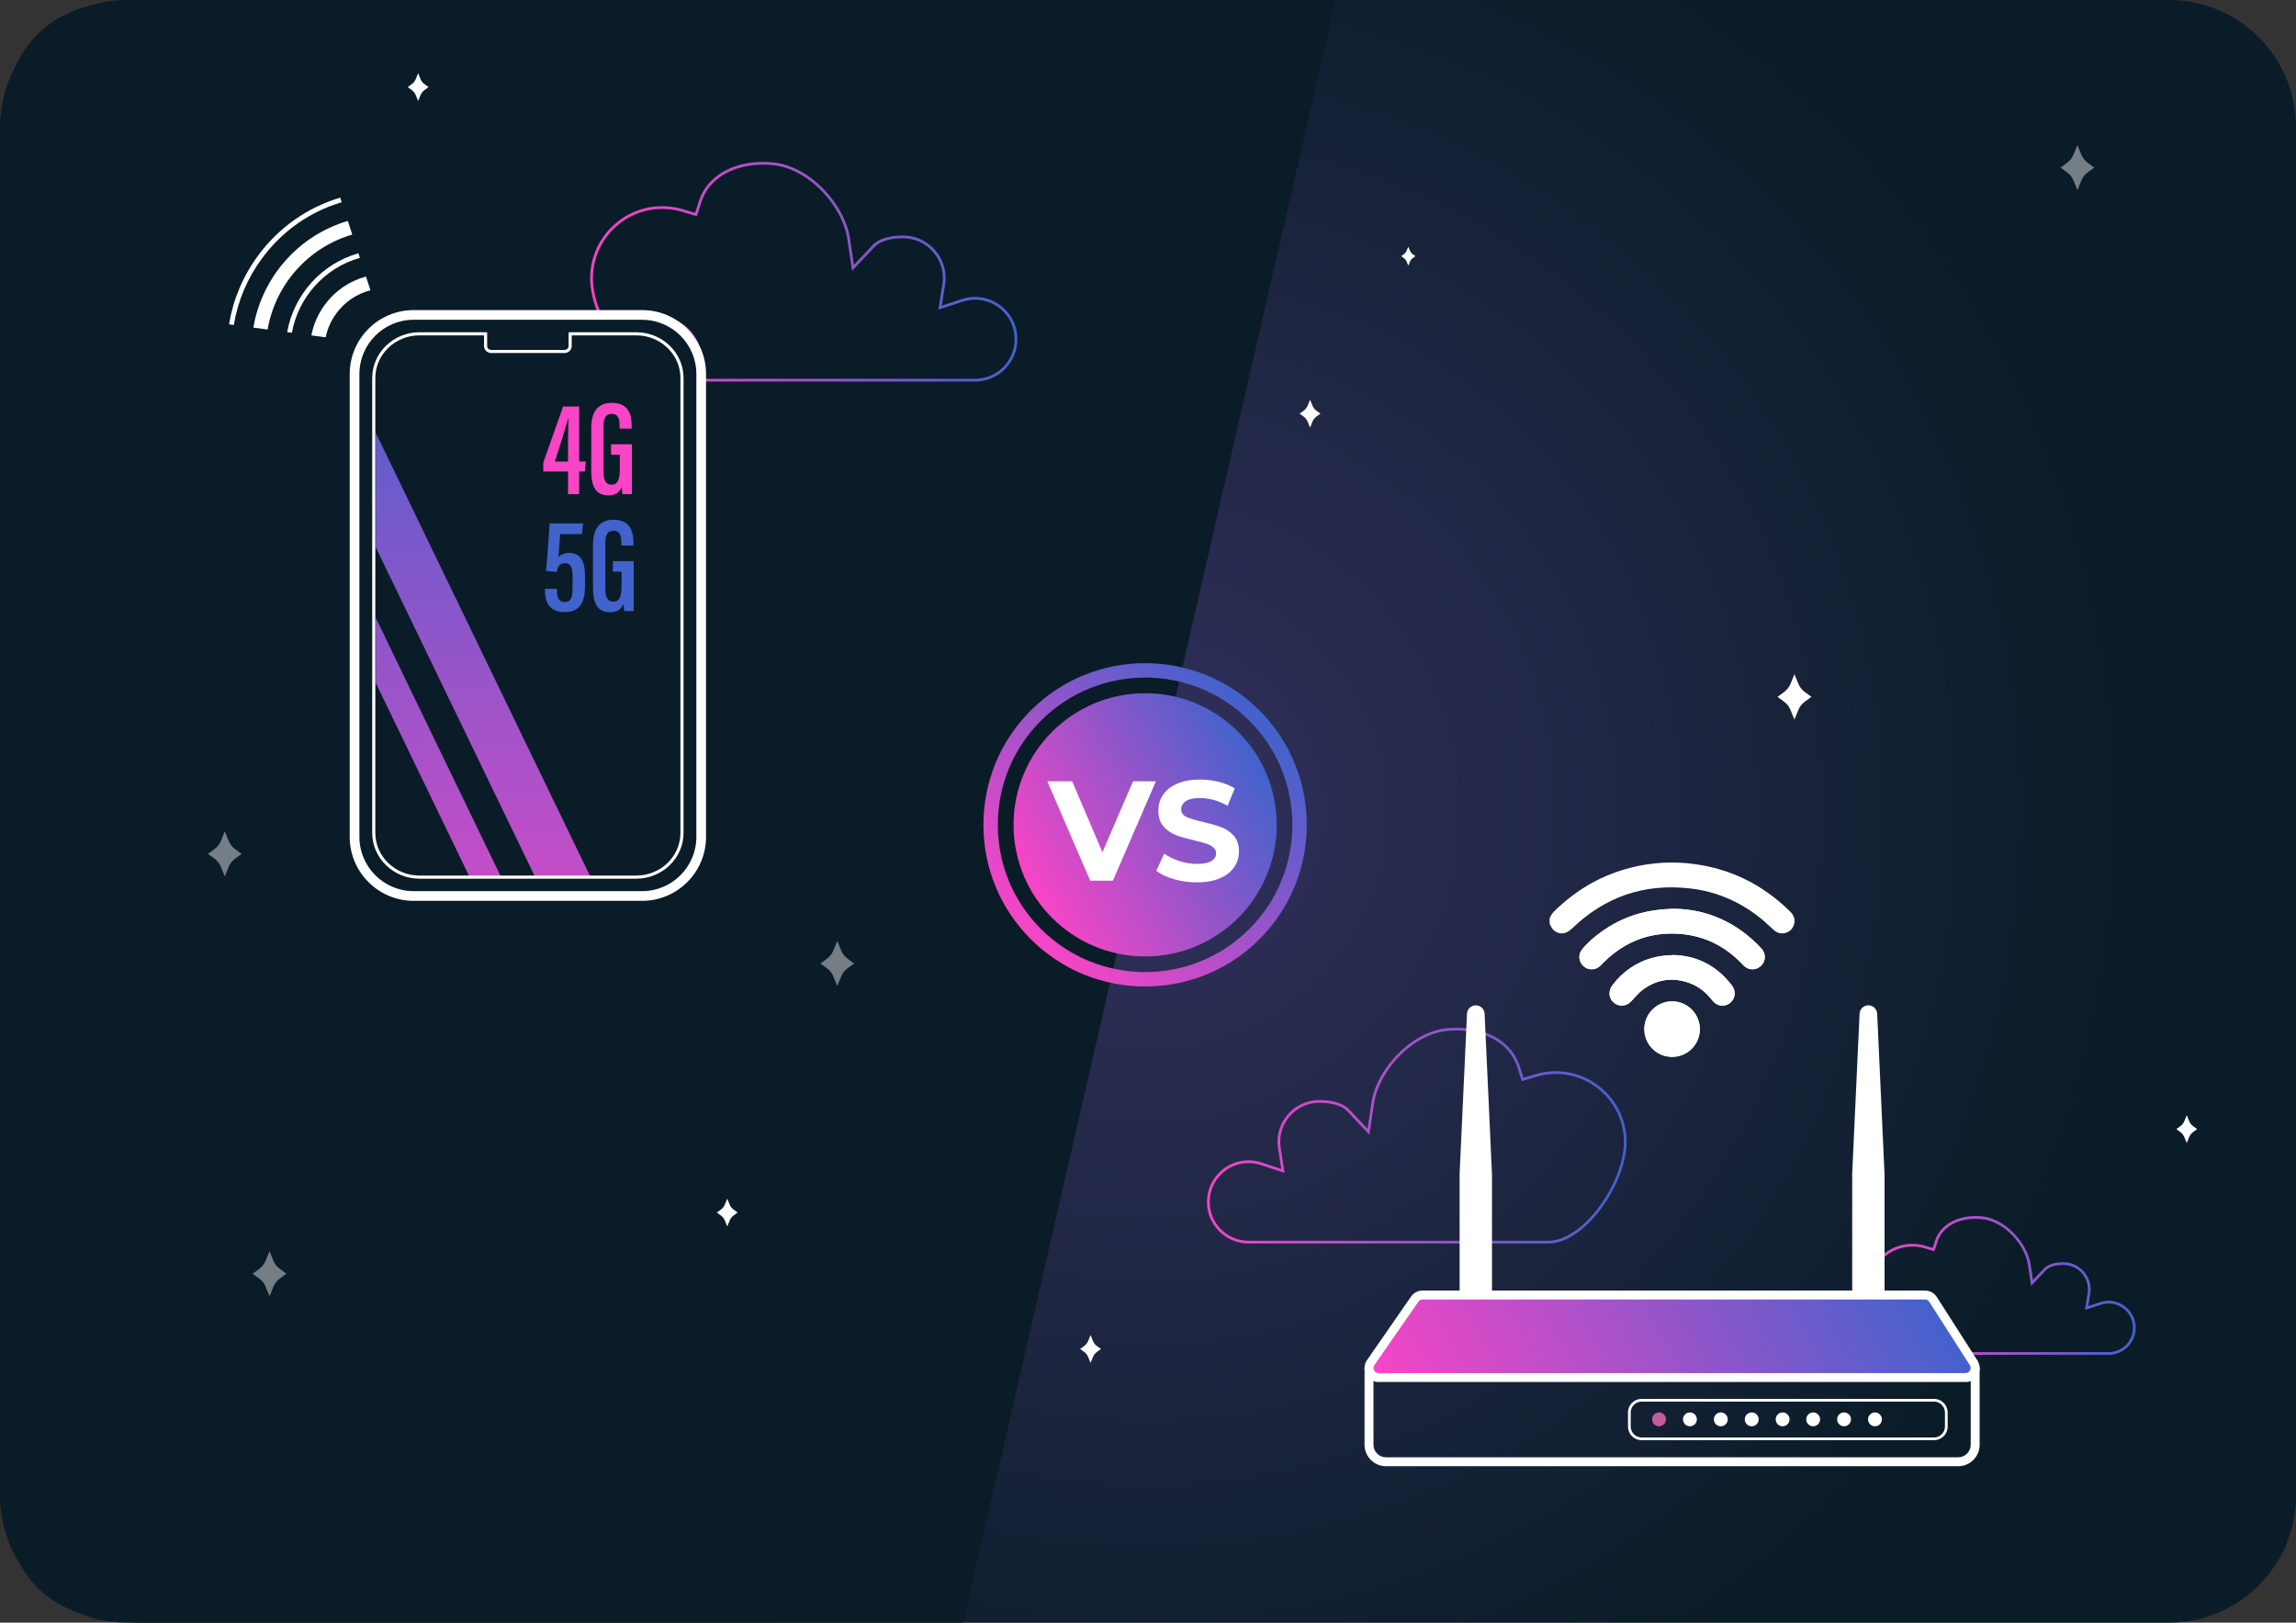 <?xml version="1.0" encoding="utf-8"?>
<!-- Generator: Adobe Illustrator 27.1.1, SVG Export Plug-In . SVG Version: 6.00 Build 0)  -->
<svg version="1.1" xmlns="http://www.w3.org/2000/svg" xmlns:xlink="http://www.w3.org/1999/xlink" x="0px" y="0px" width="1084px"
	 height="766px" viewBox="0 0 1084 766" enable-background="new 0 0 1084 766" xml:space="preserve">
<rect x="0" y="0" width="1084" height="766" fill="#333333" stroke="none"/>
<g id="Calque_3">
</g>
<g id="Background">
	<radialGradient id="SVGID_1_" cx="542" cy="383" r="469.283" gradientUnits="userSpaceOnUse">
		<stop  offset="0" style="stop-color:#32305D"/>
		<stop  offset="1" style="stop-color:#0A1C27"/>
	</radialGradient>
	<path fill="url(#SVGID_1_)" d="M1023.952,766H60.048C26.884,766,0,739.116,0,705.952V60.048C0,26.884,26.884,0,60.048,0h963.904
		C1057.116,0,1084,26.884,1084,60.048v645.904C1084,739.116,1057.116,766,1023.952,766z"/>
	<path fill="#0A1C27" d="M65.217,0C20.223,0,0,25.272,0,70.503v251.613v27.25v342.741C0,745.657,23.222,766,69.057,766h385.629
		L630.628,0H65.217z"/>
</g>
<g id="Calque_1">
	<path opacity="0.43" fill="#FFFFFF" d="M980.804,68.47l1.863,4.556c0.621,1.52,1.652,2.838,2.977,3.808l3.117,2.28l-3.117,2.28
		c-1.325,0.97-2.356,2.288-2.977,3.808l-1.863,4.556l-1.863-4.556c-0.621-1.52-1.652-2.838-2.977-3.808l-3.117-2.28l3.117-2.28
		c1.325-0.97,2.356-2.288,2.977-3.808L980.804,68.47z"/>
	<path fill="#FFFFFF" d="M618.511,188.698l1.149,2.811c0.383,0.938,1.019,1.751,1.837,2.349l1.923,1.407l-1.923,1.407
		c-0.818,0.598-1.454,1.412-1.837,2.349l-1.149,2.811l-1.149-2.811c-0.383-0.938-1.019-1.751-1.837-2.349l-1.923-1.407l1.923-1.407
		c0.818-0.598,1.454-1.412,1.837-2.349L618.511,188.698z"/>
	<path fill="#FFFFFF" d="M1032.416,526.456l1.149,2.811c0.383,0.938,1.019,1.751,1.837,2.349l1.923,1.407l-1.923,1.407
		c-0.818,0.598-1.454,1.412-1.837,2.349l-1.149,2.811l-1.149-2.811c-0.384-0.938-1.019-1.751-1.837-2.349l-1.923-1.407l1.923-1.407
		c0.818-0.598,1.454-1.412,1.837-2.349L1032.416,526.456z"/>
	<path fill="#FFFFFF" d="M664.899,116.437l0.787,1.924c0.262,0.642,0.698,1.199,1.257,1.608l1.316,0.963l-1.316,0.963
		c-0.56,0.409-0.995,0.966-1.257,1.608l-0.787,1.924l-0.787-1.924c-0.262-0.642-0.698-1.199-1.257-1.608l-1.316-0.963l1.316-0.963
		c0.56-0.409,0.995-0.966,1.257-1.608L664.899,116.437z"/>
	<path fill="#FFFFFF" d="M197.41,34.55l1.149,2.811c0.383,0.938,1.019,1.751,1.837,2.349l1.923,1.407l-1.923,1.407
		c-0.818,0.598-1.454,1.412-1.837,2.349l-1.149,2.811l-1.149-2.811c-0.383-0.938-1.019-1.751-1.837-2.349l-1.923-1.407l1.923-1.407
		c0.818-0.598,1.454-1.412,1.837-2.349L197.41,34.55z"/>
	<path fill="#FFFFFF" d="M343.352,565.834l1.149,2.811c0.383,0.938,1.019,1.751,1.837,2.349l1.923,1.407l-1.923,1.407
		c-0.818,0.598-1.454,1.412-1.837,2.349l-1.149,2.811l-1.149-2.811c-0.383-0.938-1.019-1.751-1.837-2.349l-1.923-1.407l1.923-1.407
		c0.818-0.598,1.454-1.412,1.837-2.349L343.352,565.834z"/>
	<path fill="#FFFFFF" d="M514.883,630.236l1.149,2.811c0.383,0.938,1.019,1.751,1.837,2.349l1.923,1.407l-1.923,1.407
		c-0.818,0.598-1.454,1.412-1.837,2.349l-1.149,2.811l-1.149-2.811c-0.383-0.938-1.019-1.751-1.837-2.349l-1.923-1.407l1.923-1.407
		c0.818-0.598,1.454-1.412,1.837-2.349L514.883,630.236z"/>
	<path opacity="0.43" fill="#FFFFFF" d="M106.128,392.451l1.863,4.556c0.621,1.52,1.652,2.838,2.977,3.808l3.117,2.28l-3.117,2.28
		c-1.325,0.97-2.356,2.288-2.977,3.808l-1.863,4.556l-1.863-4.556c-0.621-1.52-1.652-2.838-2.977-3.808l-3.117-2.28l3.117-2.28
		c1.325-0.97,2.356-2.288,2.977-3.808L106.128,392.451z"/>
	<path opacity="0.43" fill="#FFFFFF" d="M395.299,444.195l1.863,4.556c0.621,1.52,1.652,2.838,2.977,3.808l3.117,2.28l-3.117,2.28
		c-1.325,0.97-2.356,2.288-2.977,3.808l-1.863,4.556l-1.863-4.556c-0.621-1.52-1.652-2.838-2.977-3.808l-3.117-2.28l3.117-2.28
		c1.325-0.97,2.356-2.288,2.977-3.808L395.299,444.195z"/>
	<path opacity="0.43" fill="#FFFFFF" d="M127.251,590.632l1.863,4.556c0.621,1.52,1.652,2.838,2.977,3.807l3.117,2.28l-3.117,2.28
		c-1.325,0.97-2.356,2.288-2.977,3.808l-1.863,4.556l-1.863-4.556c-0.621-1.52-1.652-2.838-2.977-3.808l-3.117-2.28l3.117-2.28
		c1.325-0.97,2.356-2.288,2.977-3.807L127.251,590.632z"/>
	
		<linearGradient id="SVGID_00000176006301639327402640000005536348284195769517_" gradientUnits="userSpaceOnUse" x1="7715.064" y1="-4501.952" x2="7867.766" y2="-4501.952" gradientTransform="matrix(0.707 -0.707 0.707 0.707 -1785.337 9082.103)">
		<stop  offset="0" style="stop-color:#F845C6"/>
		<stop  offset="1" style="stop-color:#4262CC"/>
	</linearGradient>
	<path fill="url(#SVGID_00000176006301639327402640000005536348284195769517_)" d="M540.651,465.692
		c-19.549,0-39.104-7.446-53.988-22.327l0,0c-14.421-14.421-22.363-33.594-22.363-53.988c0-20.394,7.942-39.567,22.363-53.988
		c29.769-29.769,78.207-29.769,107.976,0s29.77,78.207,0,107.977C579.755,458.25,560.203,465.692,540.651,465.692z M540.651,319.861
		c-17.81,0-35.62,6.779-49.178,20.338c-13.136,13.136-20.37,30.601-20.37,49.178c0,18.577,7.234,36.042,20.37,49.178l0,0
		c27.117,27.117,71.239,27.117,98.356,0c27.117-27.117,27.117-71.24,0-98.356C576.271,326.641,558.461,319.861,540.651,319.861z"/>
	
		<linearGradient id="SVGID_00000003792612367002370960000011300680160202247610_" gradientUnits="userSpaceOnUse" x1="486.834" y1="420.449" x2="594.468" y2="358.306">
		<stop  offset="0" style="stop-color:#F845C6"/>
		<stop  offset="1" style="stop-color:#4262CC"/>
	</linearGradient>
	<circle fill="url(#SVGID_00000003792612367002370960000011300680160202247610_)" cx="540.651" cy="389.377" r="62.127"/>
	<g>
		<path fill="#FFFFFF" d="M545.743,368.815l-20.309,46.919h-10.724l-20.242-46.919h11.73l14.277,33.514l14.478-33.514H545.743z"/>
		<path fill="#FFFFFF" d="M554.288,415.031c-3.463-1.005-6.245-2.312-8.345-3.921l3.687-8.177c2.011,1.475,4.401,2.659,7.172,3.552
			c2.77,0.895,5.54,1.341,8.311,1.341c3.083,0,5.362-0.458,6.837-1.374c1.474-0.916,2.212-2.133,2.212-3.653
			c0-1.117-0.436-2.044-1.307-2.782s-1.989-1.329-3.351-1.776c-1.364-0.446-3.207-0.938-5.53-1.475
			c-3.575-0.848-6.502-1.698-8.781-2.547c-2.279-0.849-4.234-2.212-5.865-4.089c-1.632-1.877-2.446-4.379-2.446-7.507
			c0-2.725,0.737-5.195,2.212-7.407s3.697-3.965,6.669-5.262c2.971-1.295,6.602-1.944,10.892-1.944c2.993,0,5.92,0.358,8.781,1.073
			c2.859,0.715,5.362,1.743,7.507,3.083l-3.351,8.245c-4.335-2.457-8.67-3.687-13.003-3.687c-3.039,0-5.285,0.492-6.736,1.475
			c-1.453,0.983-2.178,2.279-2.178,3.887c0,1.609,0.838,2.805,2.514,3.586c1.676,0.782,4.233,1.553,7.675,2.312
			c3.574,0.85,6.502,1.699,8.781,2.547c2.279,0.849,4.233,2.19,5.865,4.021c1.631,1.833,2.447,4.313,2.447,7.44
			c0,2.681-0.749,5.128-2.245,7.34c-1.498,2.212-3.743,3.966-6.736,5.261c-2.994,1.296-6.636,1.944-10.925,1.944
			C561.336,416.538,557.75,416.036,554.288,415.031z"/>
	</g>
	<path fill="#FFFFFF" d="M847.205,318.256l1.874,4.585c0.625,1.529,1.662,2.856,2.996,3.831l3.136,2.295l-3.136,2.295
		c-1.334,0.976-2.371,2.302-2.996,3.831l-1.874,4.585l-1.874-4.585c-0.625-1.529-1.662-2.856-2.996-3.831l-3.136-2.295l3.136-2.295
		c1.333-0.976,2.371-2.302,2.996-3.831L847.205,318.256z"/>
	<g>
		
			<linearGradient id="SVGID_00000054946013299146667810000000061831763863166615_" gradientUnits="userSpaceOnUse" x1="278.621" y1="128.27" x2="480.343" y2="128.27">
			<stop  offset="0" style="stop-color:#F845C6"/>
			<stop  offset="1" style="stop-color:#4262CC"/>
		</linearGradient>
		<path fill="url(#SVGID_00000054946013299146667810000000061831763863166615_)" d="M460.364,180.116h-130.53v-10.532
			c0-10.357-8.427-18.784-18.784-18.784h-27.601l-0.173-0.387c-3.045-6.793-4.655-13.371-4.655-19.023
			c0-18.785,15.283-34.068,34.069-34.068c3.279,0,6.561,0.483,9.754,1.436l5.722,1.707l1.842-5.68
			c3.672-11.325,15.299-18.361,30.343-18.361c1.403,0,2.839,0.064,4.268,0.191c18.171,1.615,34.359,20.303,36.695,35.933
			l1.862,12.463l8.636-9.177c2.907-3.091,7.801-4.658,14.544-4.658c11.087,0,20.108,9.021,20.108,20.108
			c0,0.931-0.087,1.924-0.273,3.127l-1.536,9.862l9.483-3.114c2.033-0.667,4.129-1.006,6.229-1.006
			c11.017,0,19.98,8.963,19.98,19.98S471.38,180.116,460.364,180.116z M331.143,178.806h129.221
			c10.295,0,18.671-8.376,18.671-18.672c0-10.295-8.376-18.671-18.671-18.671c-1.961,0-3.919,0.316-5.82,0.94l-11.513,3.78
			l1.865-11.973c0.176-1.135,0.258-2.064,0.258-2.926c0-10.366-8.433-18.799-18.799-18.799c-6.368,0-10.94,1.428-13.59,4.246
			l-10.485,11.142l-2.26-15.131c-2.263-15.149-17.933-33.26-35.516-34.823c-1.39-0.123-2.787-0.185-4.152-0.185
			c-14.457,0-25.607,6.689-29.098,17.456l-2.236,6.896l-6.947-2.073c-3.072-0.917-6.227-1.382-9.38-1.382
			c-18.064,0-32.76,14.696-32.76,32.759c0,5.363,1.509,11.614,4.368,18.101h26.751c11.079,0,20.093,9.014,20.093,20.093V178.806z"/>
	</g>
	<g>
		<defs>
			<path id="SVGID_00000123410248497093526080000000779038144164620679_" d="M319.453,178.97v216.177
				c0,10.448-8.47,18.918-18.918,18.918H196.326c-10.448,0-18.918-8.47-18.918-18.918V178.973c0-10.448,8.47-18.918,18.918-18.918
				h104.212C310.984,160.055,319.453,168.523,319.453,178.97z"/>
		</defs>
		<clipPath id="SVGID_00000120536783537282183010000009906136574667044230_">
			<use xlink:href="#SVGID_00000123410248497093526080000000779038144164620679_"  overflow="visible"/>
		</clipPath>
		<g clip-path="url(#SVGID_00000120536783537282183010000009906136574667044230_)">
			<defs>
				<path id="SVGID_00000060016475406968298990000013890562358045800334_" d="M363.389,461.183H-65.273
					c-5.019,0-9.087-4.068-9.087-9.087V163.915c0-5.019,4.068-9.087,9.087-9.087h428.662c5.019,0,9.087,4.068,9.087,9.087v288.181
					C372.476,457.115,368.408,461.183,363.389,461.183z"/>
			</defs>
			<clipPath id="SVGID_00000038396790524739515680000000372317573149682077_">
				<use xlink:href="#SVGID_00000060016475406968298990000013890562358045800334_"  overflow="visible"/>
			</clipPath>
			
				<linearGradient id="SVGID_00000002386526715199987900000004434021118138916530_" gradientUnits="userSpaceOnUse" x1="208.761" y1="523.895" x2="208.761" y2="136.991">
				<stop  offset="0" style="stop-color:#F845C6"/>
				<stop  offset="1" style="stop-color:#4262CC"/>
			</linearGradient>
			
				<path clip-path="url(#SVGID_00000038396790524739515680000000372317573149682077_)" fill="url(#SVGID_00000002386526715199987900000004434021118138916530_)" d="
				M102.619,136.991l-11.984,5.925l178.486,369.159l11.984-5.925L102.619,136.991z M148.401,144.303L127.3,154.736l178.486,369.159
				l21.101-10.433L148.401,144.303z"/>
		</g>
	</g>
	<path fill="#FFFFFF" d="M300.401,414.798H198.049c-12.306,0-22.317-9.693-22.317-21.607V178.45
		c0-11.914,10.011-21.607,22.317-21.607h31.945v6.515c0,1.009,0.879,1.831,1.96,1.831h34.542c1.08,0,1.959-0.821,1.959-1.831v-6.515
		h31.95c12.304,0,22.313,9.691,22.313,21.604v214.745C322.718,405.105,312.707,414.798,300.401,414.798z M198.049,158.309
		c-11.497,0-20.85,9.035-20.85,20.14v214.741c0,11.105,9.353,20.14,20.85,20.14h102.352c11.497,0,20.85-9.035,20.85-20.14V178.446
		c0-11.103-9.352-20.137-20.846-20.137h-30.483v5.048c0,1.818-1.537,3.297-3.426,3.297h-34.542c-1.89,0-3.427-1.479-3.427-3.297
		v-5.048H198.049z"/>
	<g>
		<path fill="#F845C6" d="M268.18,233.273v-10.679H256.5v-4.215l9.361-26.456h7.571v25.966h3.168l-0.452,4.705h-2.716v10.679H268.18
			z M268.18,209.448c0-4.046,0.153-8.137,0.235-12.165h-0.064c-1.996,6.946-4.176,13.718-6.408,20.606h6.236V209.448z"/>
		<path fill="#F845C6" d="M298.349,233.273h-4.469c-0.153-0.725-0.28-2.467-0.325-3.396c-1.133,2.964-3.576,3.994-6.33,3.994
			c-6.095,0-8.074-4.447-8.074-11.478v-20.506c0-6.953,2.748-11.707,9.665-11.707c8.286,0,9.399,6.002,9.399,10.917v1.254h-5.698
			v-1.483c0-2.549-0.337-5.493-3.719-5.493c-2.626,0-3.84,1.743-3.84,5.741v21.806c0,3.732,1.03,5.887,3.707,5.887
			c3.286,0,3.967-2.892,3.967-7.705v-6.443h-4.139v-4.928h9.856V233.273z"/>
	</g>
	<g>
		<path fill="#4262CC" d="M274.724,252.138h-10.261c-0.21,3.492-0.566,8.317-0.833,10.987c0.853-1.233,2.735-2.098,5.05-2.098
			c5.515,0,7.533,4.065,7.533,10.967v4.515c0,7.107-1.992,12.451-9.653,12.451c-6.999,0-9.284-4.561-9.284-10.154v-0.847h5.673
			v1.324c0,2.371,0.744,4.953,3.611,4.953c3.127,0,3.757-2.415,3.757-6.938v-5.069c0-4.216-0.674-6.37-3.605-6.37
			c-2.429,0-3.332,1.405-3.865,4.171l-5.081-0.541c0.611-5.821,1.419-17.244,1.724-22.388h15.838L274.724,252.138z"/>
		<path fill="#4262CC" d="M299.176,288.451h-4.469c-0.153-0.725-0.28-2.467-0.325-3.396c-1.133,2.964-3.576,3.994-6.33,3.994
			c-6.095,0-8.074-4.447-8.074-11.478v-20.506c0-6.953,2.748-11.707,9.665-11.707c8.286,0,9.399,6.002,9.399,10.917v1.254h-5.698
			v-1.483c0-2.549-0.337-5.493-3.719-5.493c-2.626,0-3.84,1.743-3.84,5.741V278.1c0,3.732,1.03,5.887,3.707,5.887
			c3.286,0,3.967-2.892,3.967-7.705v-6.443h-4.139v-4.928h9.856V288.451z"/>
	</g>
	<path fill="#FFFFFF" d="M303.163,425.257H195.286c-16.64,0-30.177-13.537-30.177-30.177V176.561
		c0-16.639,13.537-30.177,30.177-30.177h107.876c16.64,0,30.177,13.537,30.177,30.177V395.08
		C333.34,411.719,319.802,425.257,303.163,425.257z M195.286,150.958c-14.117,0-25.603,11.485-25.603,25.603V395.08
		c0,14.117,11.485,25.603,25.603,25.603h107.876c14.117,0,25.603-11.485,25.603-25.603V176.561
		c0-14.117-11.485-25.603-25.603-25.603H195.286z"/>
	<g>
		
			<linearGradient id="SVGID_00000114050195525080902020000017241431390128410266_" gradientUnits="userSpaceOnUse" x1="881.302" y1="606.827" x2="1008.305" y2="606.827">
			<stop  offset="0" style="stop-color:#F845C6"/>
			<stop  offset="1" style="stop-color:#4262CC"/>
		</linearGradient>
		<path fill="url(#SVGID_00000114050195525080902020000017241431390128410266_)" d="M995.539,639.581h-90.432
			c-11.266,0-23.806-18.357-23.806-30.797c0-11.912,9.691-21.603,21.603-21.603c2.079,0,4.16,0.306,6.185,0.91l3.372,1.007
			l1.085-3.348c2.336-7.203,9.714-11.678,19.255-11.678c0.888,0,1.796,0.041,2.698,0.121c11.502,1.022,21.75,12.848,23.227,22.737
			l1.097,7.345l5.089-5.408c1.87-1.987,4.996-2.995,9.292-2.995c7.083,0,12.846,5.762,12.846,12.846
			c0,0.598-0.055,1.232-0.174,1.998l-0.905,5.812l5.588-1.835c1.298-0.426,2.637-0.642,3.98-0.642
			c7.039,0,12.766,5.727,12.766,12.766S1002.578,639.581,995.539,639.581z M902.905,588.466c-11.203,0-20.318,9.115-20.318,20.318
			c0,13.966,13.423,29.512,22.52,29.512h90.432c6.33,0,11.48-5.15,11.48-11.48s-5.15-11.48-11.48-11.48
			c-1.206,0-2.41,0.195-3.579,0.578l-7.582,2.49l1.228-7.886c0.109-0.698,0.159-1.27,0.159-1.8c0-6.375-5.186-11.561-11.56-11.561
			c-3.928,0-6.739,0.872-8.356,2.59l-6.906,7.338l-1.489-9.965c-1.407-9.418-11.144-20.676-22.069-21.647
			c-0.864-0.077-1.734-0.116-2.584-0.116c-8.965,0-15.874,4.134-18.032,10.789l-1.473,4.542l-4.575-1.366
			C906.817,588.754,904.859,588.466,902.905,588.466z"/>
		
			<linearGradient id="SVGID_00000121959011549371196580000002224377226002356127_" gradientUnits="userSpaceOnUse" x1="569.845" y1="536.092" x2="767.97" y2="536.092">
			<stop  offset="0" style="stop-color:#F845C6"/>
			<stop  offset="1" style="stop-color:#4262CC"/>
		</linearGradient>
		<path fill="url(#SVGID_00000121959011549371196580000002224377226002356127_)" d="M731.061,587.013H589.469
			c-10.821,0-19.624-8.803-19.624-19.624s8.803-19.624,19.624-19.624c2.062,0,4.12,0.332,6.117,0.987l9.314,3.058l-1.508-9.686
			c-0.183-1.18-0.269-2.156-0.269-3.072c0-10.89,8.859-19.75,19.749-19.75c6.623,0,11.429,1.539,14.285,4.574l8.482,9.013
			l1.828-12.24c2.294-15.351,18.194-33.706,36.04-35.292c1.402-0.124,2.812-0.187,4.192-0.187c14.776,0,26.195,6.91,29.802,18.034
			l1.809,5.579l5.619-1.677c3.136-0.936,6.359-1.411,9.58-1.411c18.45,0,33.461,15.01,33.461,33.461
			C767.97,558.488,748.528,587.013,731.061,587.013z M589.469,549.051c-10.112,0-18.338,8.227-18.338,18.338
			c0,10.112,8.226,18.339,18.338,18.339h141.592c7.61,0,16.601-6.054,24.051-16.193c7.138-9.715,11.572-21.355,11.572-30.378
			c0-17.741-14.434-32.175-32.175-32.175c-3.097,0-6.196,0.457-9.213,1.357l-6.823,2.036l-2.196-6.773
			c-3.429-10.575-14.38-17.145-28.579-17.145c-1.342,0-2.714,0.061-4.078,0.182c-17.269,1.535-32.659,19.323-34.882,34.201
			l-2.22,14.862l-10.298-10.943c-2.603-2.767-7.094-4.169-13.348-4.169c-10.181,0-18.463,8.283-18.463,18.464
			c0,0.848,0.081,1.761,0.253,2.874l1.831,11.76l-11.308-3.713C593.318,549.361,591.394,549.051,589.469,549.051z"/>
		<g id="_x39_sjOVA.tif_00000083803274642322571070000011983778747534279331_">
			<g>
				<path fill="#FFFFFF" d="M791.035,429.018c-13.86,0.089-24.977,3.701-34.938,10.832c-3.436,2.46-6.637,5.215-9.278,8.529
					c-1.869,2.347-1.422,5.733,0.827,7.745c2.178,1.95,5.53,1.934,7.72-0.059c0.611-0.556,1.161-1.179,1.75-1.76
					c10.272-10.158,22.63-14.751,37-13.358c11.041,1.07,20.419,5.844,28.128,13.849c0.598,0.621,1.193,1.276,1.895,1.762
					c2.448,1.695,5.674,1.236,7.645-1.017c2.019-2.308,1.907-5.553-0.356-7.971C820.069,435.428,806.031,429.329,791.035,429.018z
					 M790.476,450.848c-8.168,0.086-14.732,2.075-20.667,6.071c-3.339,2.249-6.193,5.014-8.579,8.257
					c-1.88,2.555-1.77,5.629,0.267,7.738c2.386,2.47,6.131,2.378,8.532-0.13c1.943-2.029,3.745-4.297,6.007-5.898
					c6.812-4.818,14.271-5.632,22.076-2.643c4.259,1.631,7.574,4.499,10.364,8.079c2.163,2.776,5.753,3.19,8.295,1.146
					c2.602-2.092,2.971-5.531,0.823-8.352C810.52,455.832,801.07,451.201,790.476,450.848z M789.374,498.915
					c7.24,0.029,13.112-5.753,13.168-12.965c0.056-7.259-5.791-13.195-13.038-13.236c-7.188-0.041-13.117,5.81-13.167,12.993
					C776.285,492.992,782.103,498.885,789.374,498.915z"/>
				<path fill="#FFFFFF" d="M731.616,433.632c0.801-2.485,2.773-4.046,4.584-5.706c9.663-8.855,20.816-15.003,33.526-18.268
					c9.805-2.519,19.736-3.125,29.778-1.824c17.83,2.311,33.034,9.95,45.771,22.58c1.712,1.697,2.426,3.711,1.709,6.068
					c-0.669,2.2-2.206,3.556-4.451,4.023c-2.131,0.443-3.886-0.341-5.448-1.782c-2.044-1.888-4.06-3.823-6.238-5.547
					c-9.69-7.671-20.676-12.38-32.965-13.778c-21.551-2.451-40.162,3.916-55.769,18.997c-2.511,2.426-5.224,2.899-7.749,1.345
					c-1.461-0.899-2.194-2.308-2.747-3.849C731.616,435.137,731.616,434.384,731.616,433.632z"/>
				<path fill="#FFFFFF" d="M791.035,429.018c14.996,0.312,29.034,6.411,40.394,18.553c2.263,2.419,2.375,5.664,0.356,7.971
					c-1.971,2.253-5.197,2.711-7.645,1.017c-0.702-0.486-1.297-1.141-1.895-1.762c-7.709-8.005-17.087-12.779-28.128-13.849
					c-14.37-1.393-26.728,3.2-37,13.358c-0.588,0.582-1.139,1.204-1.75,1.76c-2.19,1.993-5.541,2.008-7.72,0.059
					c-2.249-2.013-2.697-5.399-0.827-7.745c2.64-3.315,5.842-6.07,9.278-8.529C766.058,432.719,777.175,429.107,791.035,429.018z"/>
				<path fill="#FFFFFF" d="M790.476,450.848c10.594,0.353,20.044,4.984,27.119,14.269c2.149,2.82,1.779,6.26-0.823,8.352
					c-2.543,2.044-6.132,1.629-8.295-1.146c-2.79-3.58-6.105-6.448-10.364-8.079c-7.805-2.989-15.264-2.175-22.076,2.643
					c-2.262,1.6-4.064,3.868-6.007,5.898c-2.401,2.508-6.146,2.599-8.532,0.13c-2.038-2.109-2.147-5.183-0.267-7.738
					c2.386-3.243,5.239-6.008,8.579-8.257C775.744,452.923,782.308,450.934,790.476,450.848z"/>
				<path fill="#FFFFFF" d="M789.374,498.915c-7.271-0.029-13.088-5.923-13.037-13.208c0.05-7.184,5.98-13.035,13.167-12.993
					c7.247,0.042,13.094,5.978,13.038,13.236C802.486,493.162,796.613,498.944,789.374,498.915z"/>
			</g>
		</g>
		<path fill="#FFFFFF" d="M924.536,692.155H654.34c-5.572,0-10.105-4.533-10.105-10.105v-36.542h290.406v36.542
			C934.641,687.622,930.108,692.155,924.536,692.155z M648.452,649.724v32.326c0,3.247,2.641,5.888,5.888,5.888h270.196
			c3.247,0,5.888-2.642,5.888-5.888v-32.326H648.452z"/>
		<g>
			<path fill="#FFFFFF" d="M689.126,611.342v-57.451l3.484-75.345c0.103-2.221,1.933-3.969,4.156-3.969l0,0
				c2.224,0,4.055,1.749,4.156,3.97l3.486,75.955v56.84"/>
			<path fill="#FFFFFF" d="M874.468,611.342v-57.451l3.484-75.345c0.103-2.221,1.933-3.969,4.156-3.969l0,0
				c2.224,0,4.054,1.749,4.156,3.97l3.486,75.955v56.84"/>
		</g>
		
			<linearGradient id="SVGID_00000087396640456319594510000007900382487155327366_" gradientUnits="userSpaceOnUse" x1="677.713" y1="701.325" x2="893.389" y2="576.805">
			<stop  offset="0" style="stop-color:#F845C6"/>
			<stop  offset="1" style="stop-color:#4262CC"/>
		</linearGradient>
		<path fill="url(#SVGID_00000087396640456319594510000007900382487155327366_)" d="M908.853,611.342H671.621
			c-1.476,0-2.858,0.724-3.698,1.936l-20.769,29.956c-0.517,0.746-0.772,1.561-0.806,2.363c-0.102,2.407,1.78,4.702,4.504,4.702
			h277.173c3.557,0,5.708-3.931,3.791-6.926l-19.172-29.956C911.817,612.124,910.388,611.342,908.853,611.342z"/>
		<path fill="#FFFFFF" d="M928.025,652.408H650.852c-1.822,0-3.512-0.716-4.758-2.017c-1.253-1.308-1.928-3.087-1.852-4.882
			c0.052-1.236,0.46-2.438,1.18-3.475l20.769-29.956c1.234-1.781,3.265-2.844,5.431-2.844h237.232c2.265,0,4.345,1.139,5.566,3.047
			l19.172,29.955c1.322,2.066,1.408,4.584,0.231,6.736C932.645,651.123,930.477,652.408,928.025,652.408z M671.621,613.451
			c-0.784,0-1.519,0.385-1.966,1.029l-20.769,29.956c-0.268,0.386-0.413,0.807-0.432,1.251c-0.028,0.653,0.221,1.304,0.683,1.786
			c0.314,0.328,0.867,0.718,1.714,0.718h277.173c0.888,0,1.672-0.465,2.098-1.244c0.426-0.779,0.395-1.69-0.083-2.438
			l-19.172-29.955c-0.442-0.691-1.195-1.103-2.015-1.103H671.621z"/>
		<circle fill="#C8599D" cx="783.269" cy="670.037" r="3.273"/>
		<circle fill="#FFFFFF" cx="797.858" cy="670.037" r="3.273"/>
		<circle fill="#FFFFFF" cx="812.447" cy="670.037" r="3.273"/>
		<circle fill="#FFFFFF" cx="827.035" cy="670.037" r="3.273"/>
		<circle fill="#FFFFFF" cx="841.624" cy="670.037" r="3.273"/>
		<circle fill="#FFFFFF" cx="856.04" cy="670.037" r="3.273"/>
		<circle fill="#FFFFFF" cx="870.629" cy="670.037" r="3.273"/>
		<circle fill="#FFFFFF" cx="885.217" cy="670.037" r="3.273"/>
		<path fill="#FFFFFF" d="M913.134,679.868H775.03c-3.533,0-6.408-2.874-6.408-6.407v-6.675c0-3.533,2.874-6.407,6.408-6.407
			h138.105c3.533,0,6.408,2.874,6.408,6.407v6.675C919.542,676.994,916.667,679.868,913.134,679.868z M775.03,661.664
			c-2.824,0-5.122,2.298-5.122,5.122v6.675c0,2.824,2.298,5.122,5.122,5.122h138.105c2.824,0,5.122-2.298,5.122-5.122v-6.675
			c0-2.824-2.298-5.122-5.122-5.122H775.03z"/>
	</g>
	<path fill="#FFFFFF" d="M146.996,158.328l6.767,0.9c0.824-4.012,2.507-7.841,5.006-11.245c4.012-5.476,9.658-9.289,16.141-10.955
		l-2.115-6.477c-7.825,2.101-14.657,6.772-19.507,13.409C150.103,148.304,147.991,153.193,146.996,158.328z M146.996,158.328
		l6.767,0.9c0.824-4.012,2.507-7.841,5.006-11.245c4.012-5.476,9.658-9.289,16.141-10.955l-2.115-6.477
		c-7.825,2.101-14.657,6.772-19.507,13.409C150.103,148.304,147.991,153.193,146.996,158.328z M135.576,156.791l2.227,0.3
		c3.03-16.645,15.342-30.638,32.103-35.361l-0.697-2.158C151.611,124.564,138.709,139.296,135.576,156.791z M146.996,158.328
		l6.767,0.9c0.824-4.012,2.507-7.841,5.006-11.245c4.012-5.476,9.658-9.289,16.141-10.955l-2.115-6.477
		c-7.825,2.101-14.657,6.772-19.507,13.409C150.103,148.304,147.991,153.193,146.996,158.328z M135.576,156.791l2.227,0.3
		c3.03-16.645,15.342-30.638,32.103-35.361l-0.697-2.158C151.611,124.564,138.709,139.296,135.576,156.791z M146.996,158.328
		l6.767,0.9c0.824-4.012,2.507-7.841,5.006-11.245c4.012-5.476,9.658-9.289,16.141-10.955l-2.115-6.477
		c-7.825,2.101-14.657,6.772-19.507,13.409C150.103,148.304,147.991,153.193,146.996,158.328z M119.625,154.65l6.722,0.907
		c3.613-20.995,18.966-38.696,39.968-44.817l-2.101-6.446C140.715,111.206,123.594,131.099,119.625,154.65z M135.576,156.791
		l2.227,0.3c3.03-16.645,15.342-30.638,32.103-35.361l-0.697-2.158C151.611,124.564,138.709,139.296,135.576,156.791z
		 M146.996,158.328l6.767,0.9c0.824-4.012,2.507-7.841,5.006-11.245c4.012-5.476,9.658-9.289,16.141-10.955l-2.115-6.477
		c-7.825,2.101-14.657,6.772-19.507,13.409C150.103,148.304,147.991,153.193,146.996,158.328z M119.625,154.65l6.722,0.907
		c3.613-20.995,18.966-38.696,39.968-44.817l-2.101-6.446C140.715,111.206,123.594,131.099,119.625,154.65z M135.576,156.791
		l2.227,0.3c3.03-16.645,15.342-30.638,32.103-35.361l-0.697-2.158C151.611,124.564,138.709,139.296,135.576,156.791z
		 M146.996,158.328l6.767,0.9c0.824-4.012,2.507-7.841,5.006-11.245c4.012-5.476,9.658-9.289,16.141-10.955l-2.115-6.477
		c-7.825,2.101-14.657,6.772-19.507,13.409C150.103,148.304,147.991,153.193,146.996,158.328z M119.625,154.65l6.722,0.907
		c3.613-20.995,18.966-38.696,39.968-44.817l-2.101-6.446C140.715,111.206,123.594,131.099,119.625,154.65z M108.144,153.114
		l2.252,0.301c1.818-11.162,6.264-21.827,13.138-31.229c9.499-12.969,22.68-22.241,37.794-26.728l-0.707-2.154
		c-15.566,4.631-29.128,14.185-38.913,27.545C114.599,130.559,110.014,141.588,108.144,153.114z M119.625,154.65l6.722,0.907
		c3.613-20.995,18.966-38.696,39.968-44.817l-2.101-6.446C140.715,111.206,123.594,131.099,119.625,154.65z M135.576,156.791
		l2.227,0.3c3.03-16.645,15.342-30.638,32.103-35.361l-0.697-2.158C151.611,124.564,138.709,139.296,135.576,156.791z
		 M146.996,158.328l6.767,0.9c0.824-4.012,2.507-7.841,5.006-11.245c4.012-5.476,9.658-9.289,16.141-10.955l-2.115-6.477
		c-7.825,2.101-14.657,6.772-19.507,13.409C150.103,148.304,147.991,153.193,146.996,158.328z"/>
</g>
<g id="logo">
</g>
</svg>
